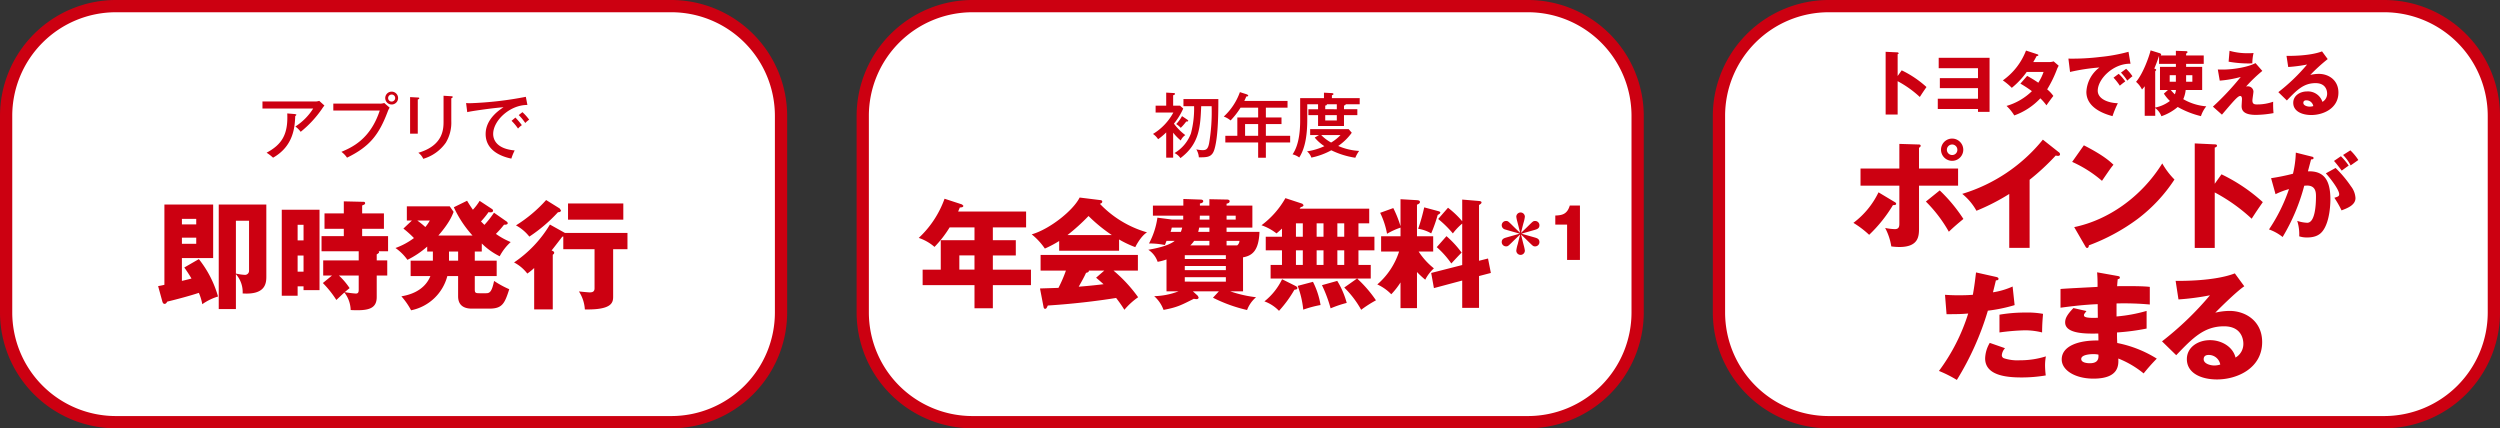 <svg id="グループ_1262" data-name="グループ 1262" xmlns="http://www.w3.org/2000/svg" xmlns:xlink="http://www.w3.org/1999/xlink" width="712.554" height="122.076" viewBox="0 0 712.554 122.076">
  <rect x="0" y="0" width="712.554" height="122.076" fill="#333333" stroke="none"/>
  <defs>
    <clipPath id="clip-path">
      <rect id="長方形_1265" data-name="長方形 1265" width="712.554" height="122.076" fill="none"/>
    </clipPath>
  </defs>
  <g id="グループ_1261" data-name="グループ 1261" transform="translate(0 0)" clip-path="url(#clip-path)">
    <rect id="長方形_1262" data-name="長方形 1262" width="220.864" height="118.584" rx="28" transform="translate(1.746 1.746)" fill="#fff"/>
    <path id="パス_2349" data-name="パス 2349" d="M191.362,3.492a29.534,29.534,0,0,1,29.5,29.5v56.09a29.534,29.534,0,0,1-29.5,29.5H32.993a29.534,29.534,0,0,1-29.5-29.5V32.993a29.534,29.534,0,0,1,29.5-29.5Zm0-3.492H32.993A33.09,33.09,0,0,0,0,32.993v56.09a33.09,33.09,0,0,0,32.993,32.993h158.37a33.09,33.09,0,0,0,32.993-32.993V32.993A33.09,33.09,0,0,0,191.362,0" transform="translate(0 0)" fill="#c01"/>
    <rect id="長方形_1263" data-name="長方形 1263" width="220.864" height="118.584" rx="30" transform="translate(245.898 1.746)" fill="#fff"/>
    <path id="パス_2350" data-name="パス 2350" d="M296.245,3.492a29.534,29.534,0,0,1,29.5,29.5v56.09a29.534,29.534,0,0,1-29.5,29.5H137.875a29.534,29.534,0,0,1-29.5-29.5V32.993a29.534,29.534,0,0,1,29.5-29.5Zm0-3.492H137.875a33.09,33.09,0,0,0-32.993,32.993v56.09a33.09,33.09,0,0,0,32.993,32.993h158.37a33.09,33.09,0,0,0,32.993-32.993V32.993A33.09,33.09,0,0,0,296.245,0" transform="translate(139.27 0)" fill="#c01"/>
    <rect id="長方形_1264" data-name="長方形 1264" width="220.864" height="118.584" rx="28" transform="translate(489.944 1.746)" fill="#fff"/>
    <path id="パス_2351" data-name="パス 2351" d="M401.081,3.492a29.536,29.536,0,0,1,29.5,29.5v56.09a29.536,29.536,0,0,1-29.5,29.5H242.713a29.536,29.536,0,0,1-29.5-29.5V32.993a29.536,29.536,0,0,1,29.5-29.5Zm0-3.492H242.713a33.091,33.091,0,0,0-33,32.993v56.09a33.091,33.091,0,0,0,33,32.993H401.081a33.091,33.091,0,0,0,33-32.993V32.993A33.091,33.091,0,0,0,401.081,0" transform="translate(278.478 0)" fill="#c01"/>
    <path id="パス_2352" data-name="パス 2352" d="M107.2,12.7a100.47,100.47,0,0,1-15.871,1.823c-.447,0-.771-.021-1.155-.042L90.5,17.07c1.194-.326,7.957-1.257,10.345-1.4-1.213.791-5.1,3.361-5.1,7.633,0,4.537,4.151,6.357,7.328,7.007a13.9,13.9,0,0,1,.952-2.328c-5.568-.507-6.134-3.464-6.134-4.7,0-3.827,4.777-8.3,9.758-8.262Zm-2.023,5.2a13.97,13.97,0,0,1,1.862,2.267,5.65,5.65,0,0,1,1.113-.95,14.257,14.257,0,0,0-1.923-2.146ZM103.13,19.54a13.908,13.908,0,0,1,1.844,2.207,6.2,6.2,0,0,1,1.092-.973,20.959,20.959,0,0,0-1.841-2.165ZM83.748,12.394V19.64c0,2.125,0,6.9-7.186,9.011a4.278,4.278,0,0,1,1.4,1.72A12.008,12.008,0,0,0,84.377,25.8,11.066,11.066,0,0,0,85.955,19.6V13.122c.123-.061.405-.142.405-.405,0-.1-.079-.163-.405-.184Zm-9.535.384V23.2H76.4v-9.74c.142-.04.426-.14.426-.363,0-.182-.182-.182-.426-.2ZM52.327,14.64V16.6H65.568c-2.712,8.259-8,10.527-10.932,11.784a6.582,6.582,0,0,1,1.6,1.66c6.56-3.2,9.13-6.641,11.581-13.1a5.5,5.5,0,0,1,.566-1.152l-1.539-1.336a3.66,3.66,0,0,1-1.4.182ZM68.95,12.049a1,1,0,0,1,1.013.992,1.016,1.016,0,0,1-1.013,1.013,1,1,0,0,1,0-2m0-.831a1.832,1.832,0,1,0,1.841,1.823,1.833,1.833,0,0,0-1.841-1.823M39.2,17.433c.284,6.073-1.6,8.888-5.892,11.2a11.661,11.661,0,0,1,1.844,1.418c5.952-3.361,6.194-8.951,6.318-11.844l.384-.386-.384-.2Zm-7.065-3.4v2H46.593a16.44,16.44,0,0,1-5.082,5.124,7.107,7.107,0,0,1,1.518,1.518,30.745,30.745,0,0,0,6.055-6.52,9.053,9.053,0,0,1,.708-.971l-1.478-1.336a3.472,3.472,0,0,1-1.113.182Z" transform="translate(42.674 14.896)" fill="#c01"/>
    <path id="パス_2353" data-name="パス 2353" d="M151.951,25.47h-15.76v4.623h15.76Zm-22-.978a39.518,39.518,0,0,1-8.6,7.221,12.222,12.222,0,0,1,3.813,3.205,43.98,43.98,0,0,0,8.166-6.951c.3,0,.843-.033.843-.54l-.37-.54Zm1.08,6.986a34.067,34.067,0,0,1-10.224,10.8,11.457,11.457,0,0,1,3.778,3.173,15.986,15.986,0,0,0,1.958-1.585V55.671h5.3V40.082c.37-.235.405-.438.405-.608,0-.3-.473-.505-.743-.608.775-.978,1.518-1.923,3.036-3.913l.3-.068V38.5h8.909V49.666c0,1.113-.845,1.148-1.453,1.148-.3,0-2.428-.2-3-.27a10.489,10.489,0,0,1,1.688,5.128c8.066.17,8.066-2.158,8.066-3.813V38.5h4.083V33.873H135.316ZM96.8,30.33a10.312,10.312,0,0,1-1.283,1.855,23.12,23.12,0,0,0-2.3-1.855Zm8.066,11.439h-2.6v-2.6h2.6Zm6.748-4.893a19.261,19.261,0,0,0,5.1,3.645,14.52,14.52,0,0,1,3.138-4.05,21.363,21.363,0,0,1-4.218-2.328,26.815,26.815,0,0,0,2.328-2.633c.473.068,1.045-.068,1.045-.405a.691.691,0,0,0-.338-.505l-3.576-2.5a28.233,28.233,0,0,1-2.733,3.476l-.98-.978a24.127,24.127,0,0,0,2.16-2.665,2.161,2.161,0,0,0,.54.068c.2,0,.743,0,.743-.507,0-.235-.2-.37-.338-.473L111,24.729a15.45,15.45,0,0,1-1.923,2.53c-.54-.778-.98-1.418-1.655-2.565l-3.778,1.855a31.58,31.58,0,0,0,5.331,8.066H99.227c3.171-3.645,3.948-5.7,4.353-6.748l-1.115-1.588H90.251v4.05H91.7l-2.43,2.3a28.9,28.9,0,0,1,3.005,2.7,20.144,20.144,0,0,1-5.266,2.835,14.046,14.046,0,0,1,3.408,3.373,25.36,25.36,0,0,0,5.636-3.778v1.418h1.62v2.6H91.331v4.386h5.636c-1.858,4.591-6.683,5.5-8.269,5.771a20.694,20.694,0,0,1,2.768,3.983,13.4,13.4,0,0,0,10.324-9.754h3.073v5.636c0,.878,0,3.645,3.913,3.645h4.961c3.678,0,4.386-1.385,5.7-5.536a26.986,26.986,0,0,1-4.321-2.36c-.64,3.171-1.283,3.508-2.293,3.508h-1.858c-1.283,0-1.35-.168-1.35-1.35V46.155h6.243V41.769h-6.243v-2.6h1.993ZM76.532,50c0,.775-.135,1.148-.843,1.148a29,29,0,0,1-3.138-.405c.843-.71.978-.81,1.383-1.148A19.363,19.363,0,0,0,70.9,46.02h5.633Zm5.131-10.021c.608-.338.675-.507.675-.642l-.1-.235H84.9V34.784H77.512v-2.09h6.208V28.305H77.512v-2.26c.743-.3.843-.372.843-.642a.363.363,0,0,0-.37-.4l-5.7-.135v3.441h-5.5v4.388h5.5v2.09H65.938V39.1H76.532v2.6H66.411V46.02h2.5l-2.6,2.128a28.746,28.746,0,0,1,3.848,4.826c.338-.3,1.89-1.79,2.293-2.128a8.541,8.541,0,0,1,1.79,5c5.028.27,7.424-.338,7.424-3.713V46.02h3V41.7h-3ZM60.808,44.907H59.12V40.319h1.688ZM59.122,31.545H60.81V36H59.122ZM54.6,27.26v24.5h4.523V49.093h1.685v1.078h4.556V27.26ZM45.276,30.4V44.6a1.153,1.153,0,0,1-1.283,1.213,13.775,13.775,0,0,1-2.463-.37V30.4ZM50.2,25.775H36.637v29.8h4.893V45.615a7.716,7.716,0,0,1,1.923,5.5c6.413.44,6.751-2.8,6.751-4.791Zm-19.978,11.2H26.143V35.223h4.083Zm-3.408,6.748c.54.743,1.148,1.618,2.058,3.138-.473.135-1.923.505-2.733.675V41.027h8.909V25.775H21.15V48.653c-.507.135-1.215.27-1.79.372l1.215,4.421c.1.3.237.64.642.64.37,0,.573-.338.743-.64,3.1-.743,6.781-1.755,9.009-2.5a14.477,14.477,0,0,1,.978,3.238,15.548,15.548,0,0,1,4.488-2.193,30.3,30.3,0,0,0-5.466-10.662Zm-.675-13.869h4.083v1.585H26.143Z" transform="translate(25.708 32.522)" fill="#c01"/>
    <path id="パス_2354" data-name="パス 2354" d="M194.616,23.527a12.049,12.049,0,0,1-2.672,2.125,11.956,11.956,0,0,1-2.814-2.125Zm-7.349.708a12.467,12.467,0,0,0,2.754,2.451,18.116,18.116,0,0,1-4.94,1.478,4.034,4.034,0,0,1,1.234,1.781A20.5,20.5,0,0,0,192,27.859a23.583,23.583,0,0,0,6.844,2.125,8.753,8.753,0,0,1,1.094-1.944,17.433,17.433,0,0,1-5.973-1.415,15.779,15.779,0,0,0,3.864-3.766l-.887-1.034H185.972v1.7h2.509Zm6.3-4.879h-3.3V17.838h3.3Zm-3.3-3.2V15.105c.2-.021.547-.081.447-.365h2.854v1.418Zm5.347,0V15.084c.2-.021.484-.081.466-.345h4.009V13h-7.917V12.17c.223-.081.445-.163.445-.345,0-.142-.182-.244-.424-.263l-2.288-.123V13h-6.783v6.357c0,3.322-.424,7.147-2.165,9.658a5.489,5.489,0,0,1,1.9.892c1.862-2.856,2.288-7.007,2.288-10.834V14.74h3.077v1.418h-2.754v1.681h2.754v3.1h7.391v-3.1h3.806V16.157ZM171.146,23.73h-3.725v-3.34h3.725Zm2.2-8.017h6.176V13.787H167.2c.182-.363.324-.668.563-1.255.265-.021.57-.04.57-.284l-.3-.3-2.086-.668a17.374,17.374,0,0,1-4.6,6.965,6.433,6.433,0,0,1,1.944,1.113,21.865,21.865,0,0,0,2.835-3.643h5.021v2.793h-5.934V23.73h-3.422v1.9h9.356v4.353h2.2V25.632h6.923v-1.9h-6.923v-3.34h4.456V18.506h-4.456Zm-23.9,2.409a10.556,10.556,0,0,1-1.66,2.267,6,6,0,0,1,1.3,1.073,14.563,14.563,0,0,0,1.56-1.8c.14.019.587.019.587-.244l-.263-.282Zm-2.53,4.716a15.093,15.093,0,0,0,2.167,2.228,3.817,3.817,0,0,1,1.3-1.539,15.666,15.666,0,0,1-3.24-3.259,18.694,18.694,0,0,0,2.651-4.314l-.91-.81h-1.965V12.188c.426-.182.526-.221.526-.405,0-.221-.2-.221-.405-.242l-2.1-.121v3.725h-3.017v1.944h5.061a15.943,15.943,0,0,1-5.81,6.115,5.3,5.3,0,0,1,1.457,1.5,17.178,17.178,0,0,0,2.309-1.944v7.209h1.983Zm5.973-7.552A27.739,27.739,0,0,1,152,23.02a10.8,10.8,0,0,1-4.7,5.629,4.3,4.3,0,0,1,1.7,1.439c5.466-4.09,5.668-8.99,5.913-14.8h2.975a52.969,52.969,0,0,1-.729,10.629c-.324,1.581-.81,1.9-1.841,1.9a8.7,8.7,0,0,1-1.8-.223,5.04,5.04,0,0,1,.726,2.267c2.451.021,3.787-.021,4.456-2.328C159.8,23.83,159.8,16.662,159.8,13.261h-9.942v2.025Z" transform="translate(187.453 14.976)" fill="#c01"/>
    <path id="パス_2355" data-name="パス 2355" d="M260.136,38.326a25.515,25.515,0,0,1,4.148,4.656c1.185-1.283,2.093-2.26,2.935-3.1a28.018,28.018,0,0,0-4.316-4.691Zm12.047,3.881V26.312c.335-.2.71-.438.71-.708,0-.372-.475-.405-.743-.44l-4.76-.4v6.174a26.3,26.3,0,0,0-4.048-3.846l-2.8,3.205a30.135,30.135,0,0,1,4.185,4.116,16.053,16.053,0,0,1,2.663-2.8V43.422l-8.839,2.26L259.324,50l8.066-2.158v7.794h4.793V46.56l3.375-.878-.812-4.118Zm-15.622-15.22a53.13,53.13,0,0,1-1.723,6.108,10.161,10.161,0,0,1,3.713,1.315,43.384,43.384,0,0,0,1.855-5.263c.3-.17.743-.405.743-.675,0-.235-.372-.37-.675-.438ZM254.5,45.413a25.368,25.368,0,0,0,2.358,2.193,10.985,10.985,0,0,1,2.463-3.238,20.007,20.007,0,0,1-4.351-4.793h4.148V35.221H254.5V26.212c.3-.1.843-.338.843-.743,0-.473-.507-.507-.945-.54l-4.591-.27v7.694a31.392,31.392,0,0,0-2.06-5.163l-3.743,1.35a22.865,22.865,0,0,1,1.958,5.973,20.618,20.618,0,0,1,3.846-1.755v2.463h-5.533v4.353H249.4a20.774,20.774,0,0,1-6.211,9.381,13.011,13.011,0,0,1,3.983,2.8,21.012,21.012,0,0,0,2.633-3.373V55.7H254.5Zm-27.082,3.746a38.552,38.552,0,0,1,2.463,6.613,31.984,31.984,0,0,1,4.591-1.553,23.877,23.877,0,0,0-2.7-6.276Zm-6.918.2a26.988,26.988,0,0,1,1.585,6.783,30.769,30.769,0,0,1,4.93-1.318,22.4,22.4,0,0,0-2.163-6.613Zm-4.451-1.89a17.971,17.971,0,0,1-5.031,6.311,10.949,10.949,0,0,1,4.153,2.7,33.356,33.356,0,0,0,4.386-6.008c.608-.1.843-.135.843-.505,0-.3-.27-.44-.573-.608Zm17.715-4.083h-1.96V39.237h1.96Zm0-8.031h-1.96V31.543h1.96ZM220,31.543h1.958v3.813H220Zm0,7.694h1.958v4.151H220Zm5.9-7.694h1.958v3.813H225.9Zm0,7.694h1.958v4.151H225.9Zm7.866,10.6a27.536,27.536,0,0,1,4.826,6.343,33.478,33.478,0,0,1,4.216-2.7,35.371,35.371,0,0,0-5.363-6.208h3.878V43.387h-3.506V39.237h4.553V35.356h-4.553V31.543h3.07V27.36H221.042l.338-.44c.237-.068.777-.168.777-.608l-.34-.37L217,24.357a24.91,24.91,0,0,1-6.821,7.726,14.866,14.866,0,0,1,4.286,2.328c.473-.405.847-.708,1.555-1.383v2.328h-4.625v3.881h4.625v4.151h-3.24v3.881h24.633Zm-49.5-15.86a6.353,6.353,0,0,0,.337-1.215h2.97a8.431,8.431,0,0,1-.372,1.215Zm15.964-4.623h2.6v1.113h-2.6Zm-.2,18.8H188.317V46.9h11.707Zm-4.691-18.8v1.113h-2.766c.035-.708.035-.81.035-1.113Zm0,4.623h-3.2a11.344,11.344,0,0,0,.268-1.215h2.935Zm4.691,10.9H188.317v-1.18h11.707ZM189.9,37.819a7.988,7.988,0,0,0,1.082-1.28h4.351v1.28Zm10.329,0v-1.28h3.678a1.76,1.76,0,0,1-.642,1.28Zm-11.912,2.8h11.707V41.7H188.317Zm16.6.608c2.665-.473,4.486-1.923,4.691-7.254h-9.381V32.758h7.356V26.482h-7.356v-.54c.608-.135.878-.338.878-.71s-.473-.47-.677-.47l-5.1-.1v1.823h-2.7v-.608c.507-.068.947-.27.947-.642s-.405-.47-.812-.47l-4.856-.17v1.89h-8.674V29.35h8.639v1.113h-3.171l-4.185-.54a21.847,21.847,0,0,1-2.4,7.356,21.358,21.358,0,0,1,4.525.44c.165-.372.2-.473.468-1.18h2.333c-1.858,1.55-6.176,2.293-7.526,2.53a6.621,6.621,0,0,1,2.663,3.441,16.624,16.624,0,0,0,2.53-.675v9.079h3.445a20.938,20.938,0,0,1-6.953,1.383,9.745,9.745,0,0,1,2.665,3.915c3.848-.743,4.826-1.25,8.639-3.173a3.21,3.21,0,0,0,.743.1c.135,0,.608,0,.608-.505L192,52.161l-1.385-1.248h7.426l-1.69,1.823a42.521,42.521,0,0,0,9.721,3.508,8.911,8.911,0,0,1,2.561-3.643,35,35,0,0,1-7.386-1.688h3.678Zm-41.876,5.806c.642.54,1.185,1.013,2.128,1.855-1.653.2-3.678.438-7.086.708.743-1.315,1.485-2.6,2.093-3.948.708-.135.808-.338.808-.64h4.39Zm-14.98,8.334c.033.237.168.54.44.54.368,0,.5-.338.773-.945,8.1-.505,15.592-1.518,19.47-2.158a38.417,38.417,0,0,1,2.363,3.373,19.779,19.779,0,0,1,3.915-3.576A40.974,40.974,0,0,0,168,45.007h6.953V40.554H147.221v4.453h7.219a39.865,39.865,0,0,1-2.123,4.926c-2.97.1-4.286.135-5.266.17Zm6.816-20.483a57.878,57.878,0,0,0,6.006-5.433,44.557,44.557,0,0,0,6.648,5.433Zm14.71,1.25a29.828,29.828,0,0,0,4.625,2.193c.067-.17,1.55-3.138,3.343-4.218a29.989,29.989,0,0,1-13.432-8.134c.237-.068.673-.235.673-.608,0-.3-.235-.405-.435-.438l-6.011-.743C156.5,27.9,149.819,33.2,144.69,34.681a18.629,18.629,0,0,1,3.743,4.05,31.114,31.114,0,0,0,4.083-2.16v2.768h17.073Zm-41.21,8.6h-4.316v-4.05h4.316Zm5.233-12.047h9.479V28.17H123.723c.135-.338.3-.71.475-1.148.54-.035,1.01-.068,1.01-.507l-.4-.37-4.963-1.62a28.262,28.262,0,0,1-7.354,11.169,13.089,13.089,0,0,1,4.488,2.565,31.122,31.122,0,0,0,4.316-5.568h7.086v3.645h-9.614v8.4H113.6v4.421h14.78v6.581h5.233V49.158h10.864V44.737H133.612V40.689h6.544V36.336h-6.544Z" transform="translate(149.371 32.117)" fill="#c01"/>
    <path id="パス_2356" data-name="パス 2356" d="M206.163,40.669V25.163h-2.891c-.729,2.461-2.146,2.793-4.134,2.854v2.577H202.5V40.669Zm-16.8-7.261c1.574,1.494,1.732,1.674,2.421,2.342.982.945,1.082,1.062,1.592,1.062a1.215,1.215,0,0,0,1.241-1.22c0-.924-.708-1.122-1.278-1.3-.552-.156-3.247-.924-3.857-1.1.549-.158,3.247-.924,3.857-1.1.57-.177,1.278-.375,1.278-1.3a1.215,1.215,0,0,0-1.241-1.22c-.51,0-.61.116-1.592,1.062-.689.689-.847.847-2.421,2.342.335-1.378.433-1.79.668-2.7a10.236,10.236,0,0,0,.435-1.909,1.221,1.221,0,0,0-2.442,0,10.12,10.12,0,0,0,.277,1.339c.333,1.259.452,1.79.826,3.266-1.576-1.494-1.732-1.653-2.421-2.342-.985-.945-1.082-1.062-1.595-1.062a1.216,1.216,0,0,0-1.238,1.22,1.231,1.231,0,0,0,.826,1.159c.61.2,3.62,1.043,4.311,1.241-.554.158-3.25.924-3.86,1.1-.57.177-1.278.375-1.278,1.3a1.228,1.228,0,0,0,1.238,1.22c.512,0,.61-.116,1.595-1.062.61-.61.747-.729,2.421-2.342-.356,1.378-.454,1.79-.67,2.7a10.057,10.057,0,0,0-.433,1.909,1.221,1.221,0,0,0,2.442,0,9.755,9.755,0,0,0-.277-1.339c-.335-1.259-.452-1.79-.826-3.266" transform="translate(244.154 33.413)" fill="#c01"/>
    <path id="パス_2357" data-name="パス 2357" d="M352.768,22.042a3.358,3.358,0,0,1-1.013.163c-.687,0-1.823-.3-1.823-1.073,0-.345.163-.729.852-.729a1.988,1.988,0,0,1,1.983,1.639m2.491-15.59c-3.482,1.357-9.335,1.3-10.124,1.276l.486,3.178a42.031,42.031,0,0,0,5.384-.708,53.479,53.479,0,0,1-8.2,7.875l2.43,2.37c2.814-2.935,4.758-4.94,8.178-4.94,3.14,0,3.3,2.47,3.3,2.956a2.678,2.678,0,0,1-1.336,2.388,4.335,4.335,0,0,0-4.353-2.977c-2.1,0-3.969,1.236-3.969,3.24,0,2.449,2.533,3.482,5.145,3.482,3.5,0,7.733-1.944,7.733-6.4,0-3.585-2.835-5.326-5.587-5.326a10.939,10.939,0,0,0-2.43.3,49.231,49.231,0,0,1,4.961-4.516Zm-18.97,3.34c-1.823,1.034-5.994,1.844-9.314,1.844-.426,0-.75,0-1.418-.021l.547,3.178a32.06,32.06,0,0,0,5.992-1.052,78.192,78.192,0,0,1-7.936,8.464l2.57,2.286c3.28-3.846,4.516-5.324,5.205-5.324.505,0,.505.729.505.892,0,.282-.1,1.66-.1,1.983,0,1.094.424,2.512,4.048,2.512a29.166,29.166,0,0,0,5.042-.507,28.967,28.967,0,0,1-.1-3.24,13.636,13.636,0,0,1-4.6.771c-.81,0-1.315-.142-1.315-1.155,0-.363.3-2.146.3-2.551a1.584,1.584,0,0,0-1.66-1.457,1.124,1.124,0,0,0-.466.081,41.632,41.632,0,0,1,4.656-4.474Zm-7.654-.405a31.674,31.674,0,0,0,5.831.507c.405,0,.687-.021.931-.042a13.474,13.474,0,0,1,.345-2.935,11.932,11.932,0,0,1-1.439.061,18.7,18.7,0,0,1-5.405-.689Zm-15.01,8.078A4.052,4.052,0,0,1,313.3,18.7a15.025,15.025,0,0,1-1.152-1.236ZM318.3,15.1h-1.781V13.235H318.3ZM307.712,22.61a5.064,5.064,0,0,1,1.762,2.328A14.286,14.286,0,0,0,314.13,22.3a25.347,25.347,0,0,0,6.62,2.612,8.575,8.575,0,0,1,1.518-2.793,15.579,15.579,0,0,1-6.56-2.046,8.924,8.924,0,0,0,.689-2.612h4.7v-6.6h-4.577v-.85h5.021V7.625h-5.021V7.12l.426-.405c0-.163-.163-.324-.445-.324l-2.9-.1V7.625h-4.314l.142-.3-.263-.3L306.4,6.168c-.326,1.439-2.086,6.6-4.151,8.969a6.879,6.879,0,0,1,1.7,2.188,11.737,11.737,0,0,0,.771-.933v8.425h3Zm0-10.468.284-.365c0-.221-.2-.3-.547-.424.3-.71.85-2.046,1.315-3.524l.042-.019v2.207h4.8v.85h-4.535v6.6h2.267L310.182,18.5a11.072,11.072,0,0,0,1.72,2.086,10.331,10.331,0,0,1-4.19,1.883Zm4.13,1.094H313.6V15.1h-1.762Zm-16.018.708a16.388,16.388,0,0,1,1.8,2.288c.708-.587.992-.81,1.56-1.215a12.526,12.526,0,0,0-1.883-2.167Zm2.125-1.436a14.934,14.934,0,0,1,1.8,2.286c.628-.566.973-.871,1.478-1.255a12.718,12.718,0,0,0-1.8-2.125ZM300.1,6.573a48.543,48.543,0,0,1-8.12,1.478,65.606,65.606,0,0,1-9.009.466l.466,3.806a55.264,55.264,0,0,1,8.383-1.276,9.207,9.207,0,0,0-3.727,6.965c0,4.84,5.813,6.46,7.452,6.9a27.465,27.465,0,0,1,1.518-3.685c-2.752-.061-5.729-1.215-5.729-3.564,0-3.28,4.332-7.773,9.335-7.694Zm-30.812,9.072a33.432,33.432,0,0,1,3.28,2.146A17.2,17.2,0,0,1,265.336,22a12.9,12.9,0,0,1,2.207,2.712,18.956,18.956,0,0,0,7.43-4.879,14.84,14.84,0,0,1,1.741,2c.345-.526,1.418-2,1.965-2.672a9.184,9.184,0,0,0-1.762-1.883,33.475,33.475,0,0,0,2.856-5.892c.121-.284.142-.3.424-.85l-1.436-1.236a3.928,3.928,0,0,1-1.4.2H272.95c.363-.608.608-1.052.971-1.72.284-.021.487-.061.487-.242,0-.163-.142-.2-.365-.284l-3.157-1.034a18.526,18.526,0,0,1-6.6,8.5,18.487,18.487,0,0,1,2.551,2.125,23.121,23.121,0,0,0,4.253-4.535h4.8a13.919,13.919,0,0,1-1.5,3.077,35.528,35.528,0,0,0-3.177-1.944ZM257.2,22.873V23.7h3.3V8.293H246V11.25h11.2v2.835H246.329v2.854H257.2v3.017H245.74v2.917Zm-22.9-9.4V7.283l.384-.326-.384-.221-3.422-.163V24.451H234.3v-9.5a29.855,29.855,0,0,1,6.318,4.5c.889-1.378.992-1.52,1.9-2.835a29.289,29.289,0,0,0-7.065-4.758Z" transform="translate(306.57 8.19)" fill="#c01"/>
    <path id="パス_2358" data-name="パス 2358" d="M329.915,29.854V19.53c.27-.068.64-.2.64-.54s-.405-.372-.64-.372l-5.7-.27v29.8h5.7V32.32a49.756,49.756,0,0,1,10.527,7.491c1.485-2.3,1.655-2.53,3.173-4.726a48.892,48.892,0,0,0-11.777-7.929ZM293.023,47.672c.2.372.338.473.54.473.3,0,.473-.37.473-.743a56.078,56.078,0,0,0,13.9-7.524,44.7,44.7,0,0,0,10.5-11.237,21.659,21.659,0,0,1-3.478-4.591c-6.006,9.651-15.487,16.165-25.1,18.155Zm-3.746-24.059a34.643,34.643,0,0,1,8.5,5.4c2.228-3.24,2.463-3.611,3.273-4.588-1.013-.945-2.766-2.633-8.436-5.536Zm-12.128,5.1a66.457,66.457,0,0,0,7.456-6.918,2.137,2.137,0,0,0,.675.1c.27,0,.54-.135.54-.438a.778.778,0,0,0-.405-.64l-4.488-3.545a47.123,47.123,0,0,1-22.981,15.457A16.474,16.474,0,0,1,262,37.548a60.8,60.8,0,0,0,9.346-4.791V48.112h5.806Zm-29.566,6.208a39.336,39.336,0,0,1,6.546,8.6c1.518-1.45,2.328-2.125,4.151-3.643a44.872,44.872,0,0,0-6.749-8.134Zm-13.5-2.633a23.669,23.669,0,0,1-7.156,8.706,27.01,27.01,0,0,1,4.488,3.408A40.239,40.239,0,0,0,238.2,35.93c.2,0,.91.068.91-.372,0-.235-.168-.37-.538-.573Zm5.938-6.783H228.955v4.893h11.069V41.026c0,.843,0,1.753-1.283,1.753a15.045,15.045,0,0,1-2.768-.338,16.676,16.676,0,0,1,1.755,5.266,19,19,0,0,0,2.3.168c5.6,0,5.6-3.238,5.6-5.433V30.394h11.136V25.5H245.625V19.6c.2-.135.473-.3.473-.575,0-.338-.338-.37-.505-.37l-5.568-.17Zm15.05-6.849a1.5,1.5,0,0,1,1.485,1.485,1.465,1.465,0,0,1-1.485,1.518,1.5,1.5,0,0,1,0-3m0-1.688a3.172,3.172,0,1,0,3.173,3.173,3.192,3.192,0,0,0-3.173-3.173" transform="translate(301.333 22.527)" fill="#c01"/>
    <path id="パス_2359" data-name="パス 2359" d="M298.926,19.73a11.955,11.955,0,0,1,2.158,2.97c.622-.433,1.595-1.108,2.188-1.539A14.915,14.915,0,0,0,301,18.408Zm-4.914,5.238c1.162,1.241,3.806,4.642,3.806,5.938,0,.594-.349.7-1.376,1.027a29.057,29.057,0,0,1,2.051,3.59c1.62-.622,3.969-1.485,3.969-3.51a5.986,5.986,0,0,0-1.3-3.373,33.319,33.319,0,0,0-4.372-5.21Zm2.321-3.536c.6.619,1.944,2.4,2.214,2.752,1.215-.889,1.35-1,1.972-1.429a17.526,17.526,0,0,0-2.214-2.672Zm-10.878-2.377a28.693,28.693,0,0,1-.81,6.02,61.372,61.372,0,0,1-6.236,1.269l1.269,4.563a21.356,21.356,0,0,1,3.834-1.457,48.135,48.135,0,0,1-5.7,11.5,13.3,13.3,0,0,1,3.888,2.16A56.121,56.121,0,0,0,287.856,28.5a7.886,7.886,0,0,1,.81-.054c2.456,0,2.537,1.969,2.537,3.05,0,2.7-.3,7.559-2.509,7.559a10.572,10.572,0,0,1-2.835-.54,12.658,12.658,0,0,1,.566,4.4,7,7,0,0,0,2.3.326c2.619,0,3.753-1.027,4.346-1.783,2.242-2.833,2.242-8.611,2.242-9.044,0-5.235-1.62-8.206-6.4-8.017.135-.594.757-2.861.892-3.4.352-.028.7-.028.7-.377,0-.3-.163-.352-.649-.461Z" transform="translate(368.901 24.443)" fill="#c01"/>
    <path id="パス_2360" data-name="パス 2360" d="M317.579,59.628a5.637,5.637,0,0,1-1.688.27c-1.148,0-3.038-.507-3.038-1.79,0-.573.27-1.213,1.418-1.213a3.313,3.313,0,0,1,3.308,2.733m4.151-25.984c-5.8,2.26-15.557,2.16-16.872,2.125l.81,5.3a70.381,70.381,0,0,0,8.976-1.18,89.517,89.517,0,0,1-13.667,13.127l4.048,3.948c4.691-4.893,7.931-8.234,13.634-8.234,5.231,0,5.5,4.116,5.5,4.926a4.464,4.464,0,0,1-2.228,3.983c-.778-3.173-4.083-4.961-7.256-4.961-3.508,0-6.613,2.058-6.613,5.4,0,4.083,4.218,5.8,8.571,5.8,5.838,0,12.889-3.238,12.889-10.662,0-5.973-4.723-8.876-9.311-8.876a18.286,18.286,0,0,0-4.05.507c.743-.778,5.973-6.008,8.266-7.526ZM282.847,56.793c.2,1.855-.81,2.463-2.463,2.463-.575,0-2.43-.1-2.43-1.215,0-1.383,3.24-1.383,3.408-1.383a7.39,7.39,0,0,1,1.485.135m-.372-23.451c.135,1.55.135,2.868.135,4.151-1.518.1-8.906.438-10.562.605v5.333c2.8-.372,6.446-.845,10.6-1.013,0,.54.033,3.273.033,3.881-3.948.168-3.948-.405-3.948-.775,0-.237.1-.338.71-1.148l-3.713-.845c-1.755,1.823-2.36,2.9-2.36,4.083,0,3.34,6.106,3.24,9.447,3.173.035,1.215.035,1.215.035,1.99-5.636-.1-10.461,1.553-10.461,5.4,0,3.073,3.813,5.468,9.044,5.468,7.391,0,7.154-3.983,7.086-5.736a27.141,27.141,0,0,1,7.221,4.251,53.958,53.958,0,0,1,3.745-4.218,33.418,33.418,0,0,0-11.269-4.453c-.067-1.418-.067-1.553-.067-3.005a63.96,63.96,0,0,0,8.436-1.113V44.341a44.071,44.071,0,0,1-8.571,1.585V42.216a81.643,81.643,0,0,1,9.481.3V37.493c-2.53-.3-7.761-.2-9.314-.2.035-.372.035-.675.17-1.993.235-.033.608-.1.608-.473,0-.338-.3-.37-.608-.438Zm-27.827,17.14a62.423,62.423,0,0,1,7.086-.605,19.667,19.667,0,0,1,5.063.605c.033-2.26.067-2.8.27-5.3a24.112,24.112,0,0,0-4.961-.372,43.208,43.208,0,0,0-7.458.608Zm-2.766,2.97a9.161,9.161,0,0,0-1.318,4.421c0,4.791,5.871,5.433,10.292,5.433a40.915,40.915,0,0,0,6.986-.575,24.2,24.2,0,0,1-.2-2.8,14.453,14.453,0,0,1,.237-2.63,24.434,24.434,0,0,1-7.426,1.113,12.43,12.43,0,0,1-4.521-.573.915.915,0,0,1-.608-.878,3.311,3.311,0,0,1,.91-1.993Zm-3.915-20.078c-.2,1.653-.438,3.848-.91,6.378-1.485.1-2.5.135-4.016.135-1.723,0-2.9-.068-3.916-.135l.44,5.533c3.711-.033,4.116-.033,6.174-.2A54.768,54.768,0,0,1,237.4,61.451a34.995,34.995,0,0,1,5.1,2.563,81.485,81.485,0,0,0,8.841-19.74,44.147,44.147,0,0,0,7.626-1.585l-.575-5.3a21.449,21.449,0,0,1-5.6,1.653c.135-.473.708-2.868.843-3.408.27,0,.743-.033.743-.438,0-.338-.37-.473-.675-.54Z" transform="translate(315.243 44.274)" fill="#c01"/>
  </g>
</svg>
